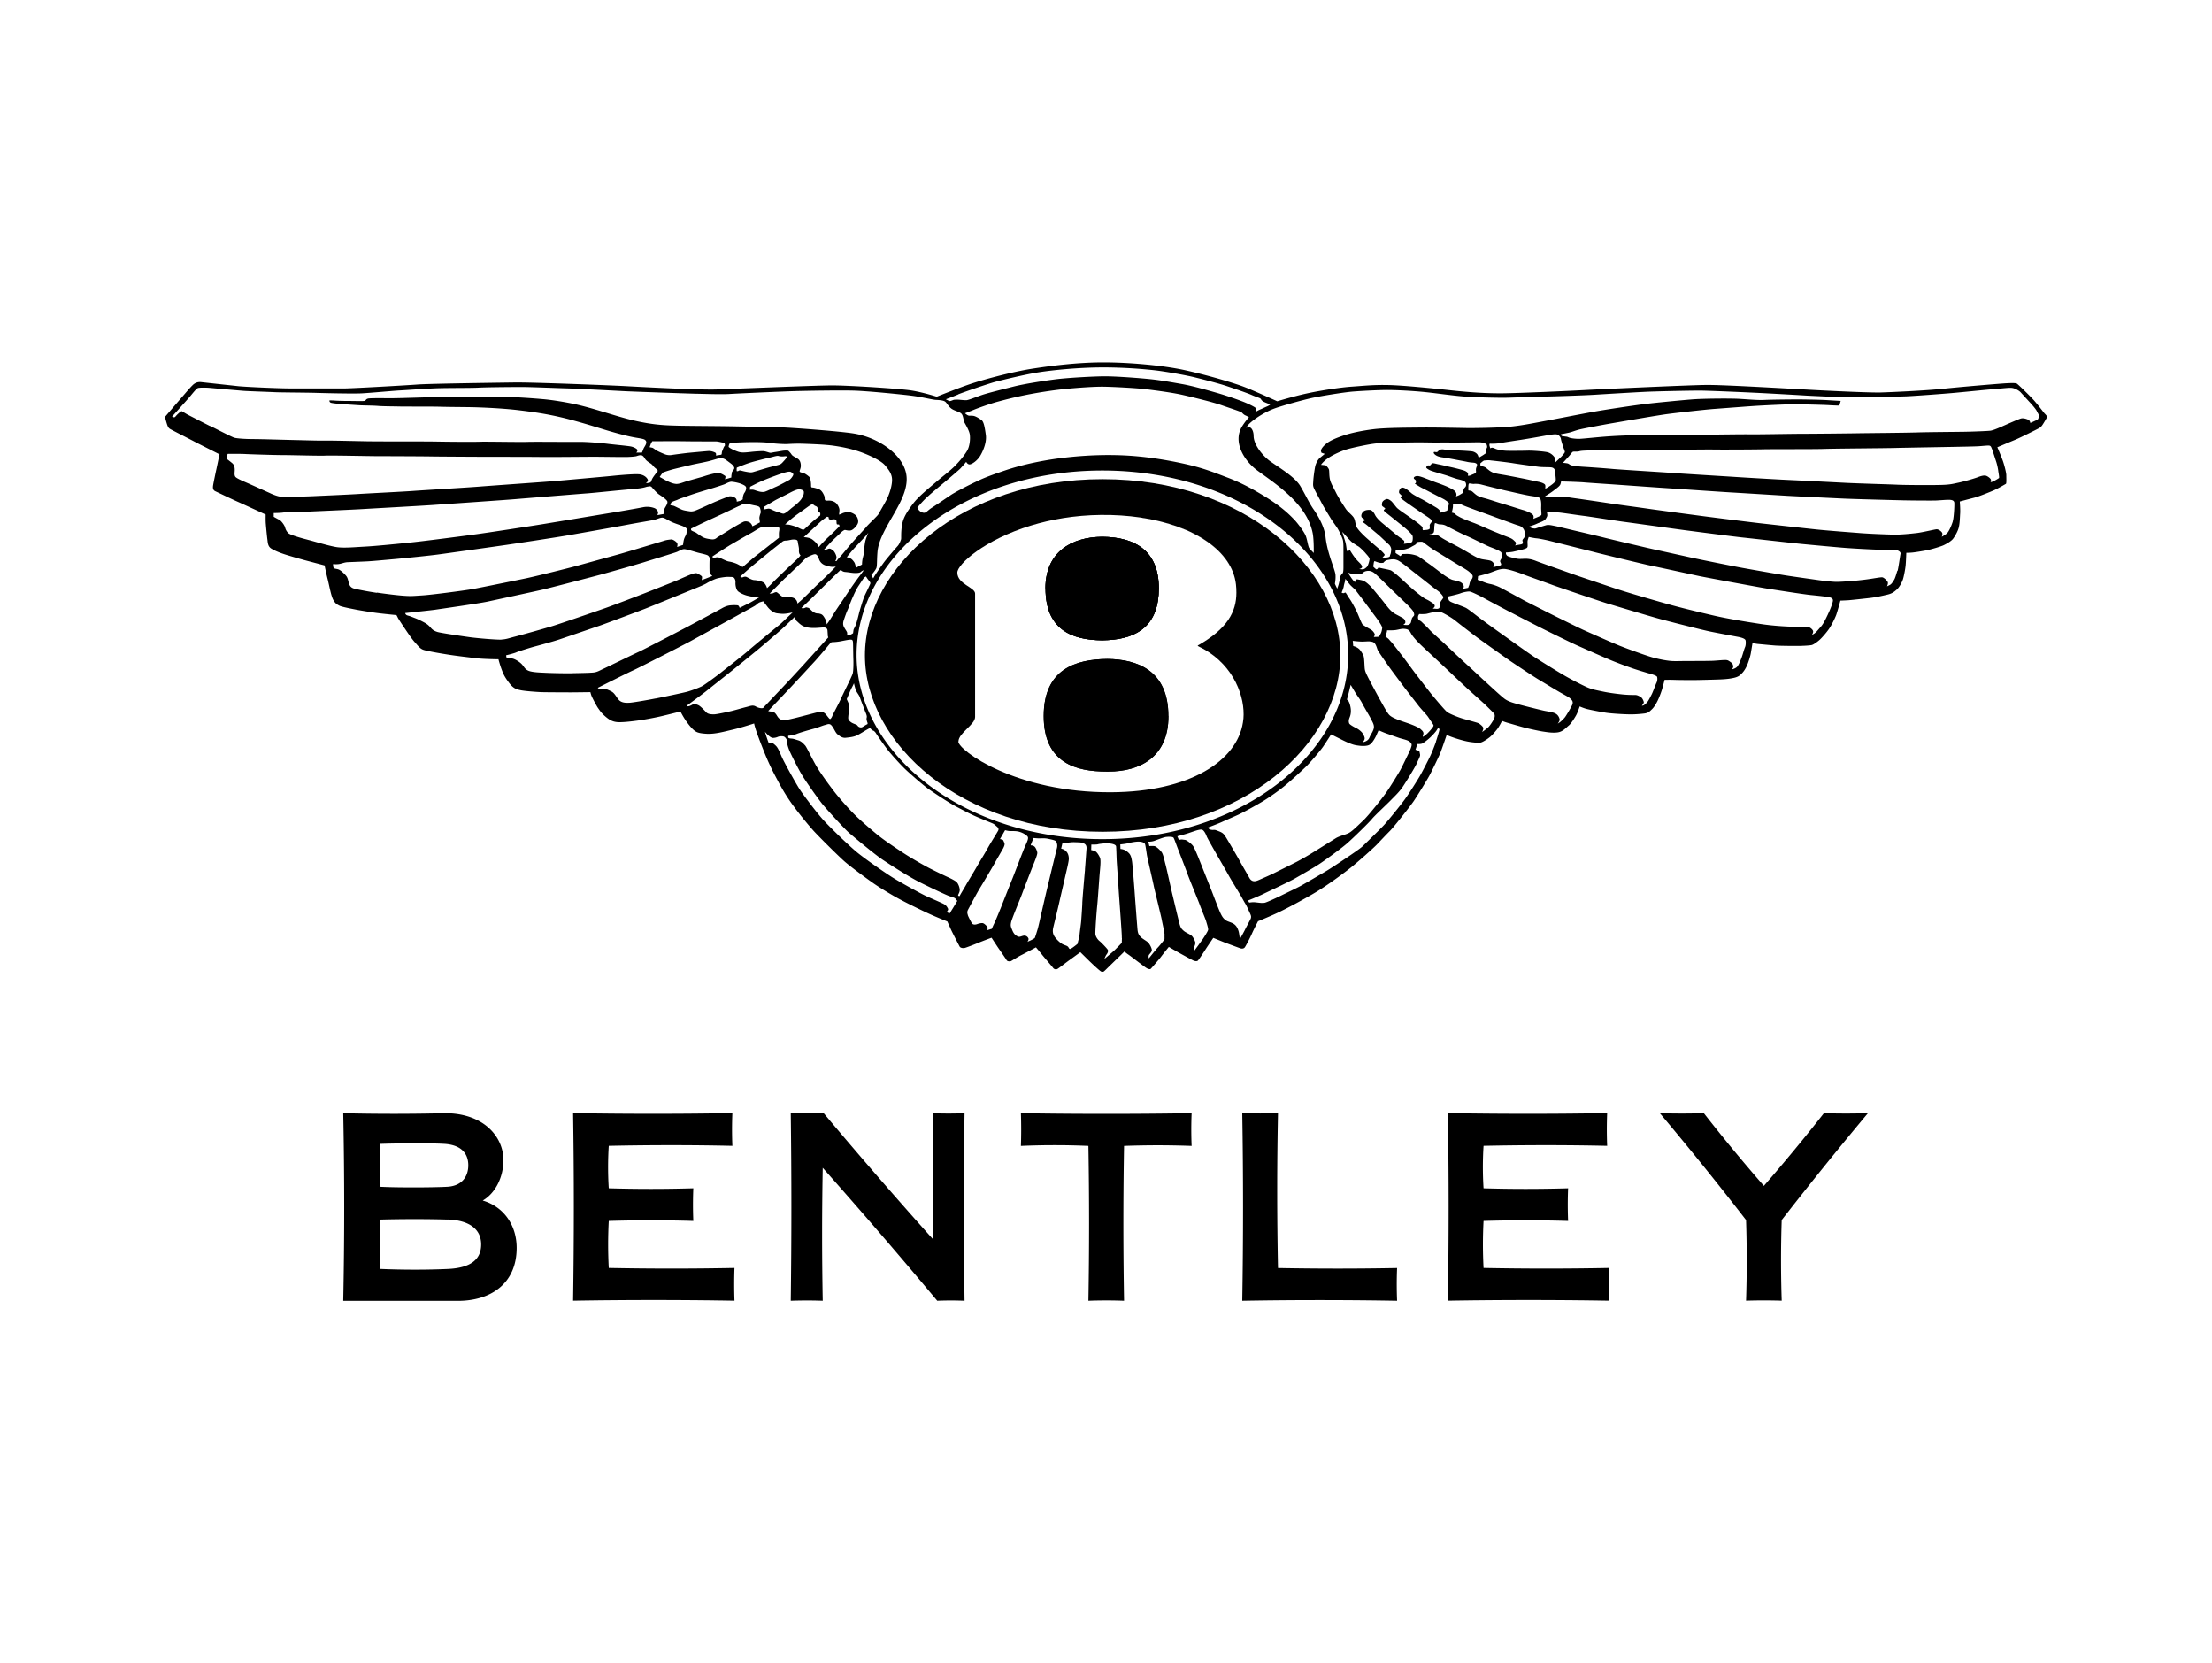 <?xml version="1.0" encoding="UTF-8"?> <svg xmlns="http://www.w3.org/2000/svg" id="a" viewBox="0 0 294 221"><defs><style>.b{fill-rule:evenodd}</style></defs><path class="b" d="M59.09 151.99c2.16.14 3.15 1.23 3.15 2.85 0 1.42-.78 2.74-2.8 2.85-2.04.11-6.78.12-8.9 0-.08-1.88-.08-3.78 0-5.7 2.39-.08 6.54-.12 8.55 0m.38 10.05c2.99.09 4.48 1.35 4.48 3.31s-1.33 3.11-4.37 3.26c-2.8.13-5.99.13-9.02 0-.11-2.23-.11-4.28 0-6.56 2.91-.08 6.27-.08 8.9 0m-13.84 10.8c.17-8.22.17-16.53 0-24.94 4.23.11 9.08.11 13.53 0 5.11 0 7.76 3.11 7.76 6.23 0 2.31-1.09 4.42-2.75 5.38 2.86.85 4.51 3.34 4.51 6.29 0 4.76-3.47 7.04-7.79 7.04H45.62zM185.69 168.49c-.06 1.43-.06 2.88 0 4.35-6.86-.12-13.72-.12-20.58 0 .14-8.31.14-16.62 0-24.94 1.59.06 3.17.06 4.75 0-.14 6.86-.14 13.72 0 20.59 5.28.1 10.56.1 15.84 0M109.46 147.89c4.67 5.57 9.5 11.14 14.49 16.71.12-5.57.12-11.13 0-16.69 1.4.06 2.82.06 4.25 0-.12 8.21-.12 16.52 0 24.93-1.21-.05-2.42-.05-3.63 0a776.73 776.73 0 0 0-15.22-17.67c-.11 5.89-.11 11.78 0 17.67-1.37-.05-2.78-.05-4.25 0 .11-8.31.11-16.62 0-24.93 1.45.05 2.91.05 4.36-.02M97.33 152.25c-5.41-.12-10.88-.12-16.42 0-.12 1.88-.12 3.76 0 5.64 3.7.11 7.45.11 11.24 0-.06 1.44-.06 2.9 0 4.34-3.7-.11-7.45-.11-11.24 0-.11 2.08-.11 4.16 0 6.25 5.57.11 11.14.11 16.71 0-.05 1.45-.05 2.9 0 4.35-7.15-.12-14.3-.12-21.45 0 .13-8.31.13-16.62 0-24.93 7.14.12 14.19.12 21.17 0-.06 1.45-.06 2.9 0 4.35M232.07 172.83c.12-3.53.12-7.1 0-10.72-3.66-4.73-7.48-9.47-11.46-14.2 1.95.06 3.9.06 5.85 0 2.51 3.22 5.17 6.44 7.98 9.66 2.8-3.22 5.46-6.44 7.98-9.66 1.95.06 3.9.06 5.85 0-3.96 4.73-7.78 9.47-11.46 14.2-.12 3.57-.12 7.15 0 10.72a74.91 74.91 0 0 0-4.74 0M213.6 152.25c-5.41-.12-10.89-.12-16.42 0-.12 1.88-.12 3.76 0 5.64 3.7.11 7.45.11 11.24 0-.06 1.44-.06 2.9 0 4.34-3.7-.11-7.45-.11-11.24 0-.11 2.08-.11 4.16 0 6.25 5.57.11 11.14.11 16.71 0-.06 1.45-.06 2.9 0 4.35-7.15-.12-14.3-.12-21.45 0 .13-8.31.13-16.62 0-24.93 7.14.12 14.2.12 21.17 0-.06 1.45-.06 2.9 0 4.35M144.66 172.84c.12-6.78.12-13.64 0-20.58-2.96-.13-5.95-.13-8.97 0 .05-1.44.05-2.89 0-4.35 7.56.12 15.13.12 22.69 0-.06 1.43-.06 2.88 0 4.35-2.99-.11-5.98-.11-8.98 0-.12 6.86-.12 13.72 0 20.58-1.56-.06-3.15-.06-4.74 0"></path><path d="M271.78 54.98c-.23-.27-.84-1.1-1.44-1.78-.61-.68-2.09-2.1-2.25-2.21-.16-.11-.57-.11-1.51-.06-.85.05-5.9.47-8.25.72-2.35.25-7.02.46-8.41.5-1.39.03-5.88-.18-8.02-.29-2.14-.1-12.76-.75-15.19-.71-2.42.03-14.18.57-16.14.68-1.96.11-8.73.41-10.84.43-3.13.03-6.16-.32-7.45-.46-1.28-.14-5.88-.61-7.81-.64-1.92-.04-3.17.1-4.74.21-1.57.1-4.31.53-6.09.92-1.78.39-3.88 1.03-3.88 1.03s-2.89-1.32-4.24-1.85c-1.36-.54-4.92-1.6-8.02-2.28-3.1-.68-7.63-1.04-10.8-1.04s-6.38.36-9.37.82c-2.99.46-6.92 1.56-8.41 2.07-1.5.5-4.42 1.67-4.42 1.67s-1.78-.57-3.32-.82c-1.53-.25-8.37-.68-10.55-.68s-13.11.46-15.43.54c-2.32.07-9.27-.29-11.8-.43-2.53-.14-12.76-.53-14.97-.5-2.21.03-11.34.15-12.94.27-1.59.12-8.74.52-9.69.52h-7.16c-1.71 0-6-.2-6.99-.3-.98-.11-4.61-.5-4.95-.54-.34-.03-.75.05-1.1.41-.36.35-.75.82-1.28 1.43s-2.39 2.78-2.39 2.78.05.25.18.69c.13.44.23.77.5.92.27.16 2.28 1.18 2.99 1.55.71.38 3.58 1.82 3.58 1.82s-.02.12-.05.25c-.04.13-.23 1.09-.36 1.68-.13.59-.38 1.8-.43 2.1-.05.3-.11.69.27.87.38.18 2.19 1.05 2.96 1.39.77.34 3.74 1.71 3.74 1.71s-.02.85.02 1.25c.03.39.16 1.75.21 2.07.05.32.03.89.5 1.19.46.3 1.25.61 2.06.86.82.25 1.16.35 2.35.68 1.2.32 2.69.71 2.69.71s.16.82.41 1.83c.24.97.43 2.1.71 2.68.29.57.56.69.87.85.32.16 1.76.43 2.32.54.55.1 1.74.3 2.57.41.82.11 2.67.29 2.67.29s.11.18.18.34c.07.16.8 1.25 1.16 1.78.36.53.75 1.1 1.14 1.53.39.43.64.8 1.09.96.45.16 2.1.45 3.19.62 1.09.18 3.08.41 4.04.52.96.1 2.76.12 2.76.12s.18.7.41 1.32c.23.62.39 1 .98 1.78.59.79.98.89 1.6 1.02.62.12 2.16.23 2.73.25.57.02 3.39.03 3.92.03s2.58-.03 2.58-.03.07.32.18.57c.11.25.63 1.26.84 1.55.27.38.44.66.98 1.12.51.44.91.66 1.48.73.57.07 1.71-.05 2.69-.18.98-.12 2.62-.44 3.32-.61.69-.16 2.48-.61 2.48-.61s.37.73.76 1.28.75.97 1.03 1.2c.29.23.5.41 1.66.48s2.44-.31 3.58-.57c1.14-.27 2.76-.8 2.76-.8s.03.2.18.68c.14.48.62 1.78 1.19 3.19s1.05 2.39 1.68 3.56c.62 1.18 1.27 2.3 2.16 3.51.89 1.21 1.94 2.48 2.6 3.22.66.75 3.44 3.51 4.26 4.22.82.71 2.91 2.24 3.81 2.87.91.63 2.42 1.54 3.33 2.03.91.5 3.08 1.57 4.1 2.03.93.43 2.37 1 2.37 1s.28.61.46 1.02c.18.41 1.05 2.08 1.18 2.32.09.17.43.23.66.18.23-.05 1.51-.55 1.94-.73.43-.18 1.64-.63 1.64-.63s.62.96.93 1.41c.27.39.97 1.39 1.07 1.57.11.18.43.18.57.13.14-.06.94-.59 1.48-.85.53-.27 1.85-.98 1.85-.98s.68.8.87 1.05c.2.25 1.27 1.48 1.41 1.68.14.19.39.23.57.14.18-.09 1.17-.87 1.55-1.14.38-.27 1.5-1.09 1.5-1.09s.93.92 1.25 1.23c.39.38 1.3 1.23 1.51 1.34.21.1.38-.02.38-.02s.2-.18.3-.28c.11-.11.89-.87 1.21-1.18.32-.3 1.21-1.18 1.21-1.18s.23.21.48.38c.25.16 1.04.78 1.5 1.12s.87.68 1.09.77c.21.09.35.1.44.02.09-.09 1.07-1.21 1.36-1.6.36-.48 1.03-1.3 1.03-1.3s1.2.7 1.48.85c.29.16 1.68.93 1.84.98.16.06.43.11.55-.02.12-.12.82-1.17 1.07-1.57.25-.39.97-1.44.97-1.44s1.07.44 1.55.63c.48.18 1.76.66 2.03.75.26.09.5.04.62-.14.13-.18.65-1.16.93-1.79.28-.64.82-1.66.82-1.66s1.36-.55 2.53-1.09c1.18-.54 3.86-1.98 5.35-2.89 1.48-.91 3.38-2.3 4.44-3.14 1.05-.84 3.01-2.59 3.47-3.07.46-.48 1.2-1.27 1.71-1.78.52-.51 2.65-3.21 3.19-3.99.44-.64 1.89-2.99 2.15-3.51.32-.61 1.2-2.43 1.38-2.87.18-.44.85-2.41.85-2.41s.52.23 1.14.43c.62.2 1.35.41 1.96.5.61.09 1.07.12 1.36.09.28-.03.89-.43 1.23-.7.34-.26.78-.78 1.03-1.1.26-.33.64-1.09.64-1.09s.39.16.72.25c.32.09 1.71.5 2.26.64.55.14 1.83.43 2.42.52.59.09 1.28.21 1.98.12s1.11-.61 1.48-.91c.31-.24.77-.98.98-1.35.21-.37.48-1.19.48-1.19s.44.2.87.32 1.92.41 2.66.52c.73.11 2.3.2 3.01.21.71.02 1.44-.04 2.03-.11.59-.07.71-.27 1.04-.57.29-.28.54-.71.71-1.05.18-.34.48-1.1.62-1.57.14-.46.34-1.28.34-1.28s.75-.02 1.23 0 1.82.03 2.51.03 3.3-.07 3.71-.09c.41-.02 1.05-.05 1.73-.2.67-.14.89-.39 1.1-.61.23-.23.5-.62.72-1.14.21-.52.41-1.21.46-1.5.05-.29.23-1.39.23-1.39s.37.1.84.14c.55.05 1.42.14 2.22.2.8.05 2.42.05 2.96.05s1.66-.05 1.89-.13c.23-.07.71-.41 1.01-.68.3-.27.89-.94 1.23-1.43.34-.48.82-1.45.98-1.89.16-.45.55-1.89.55-1.89s.54-.02 1.05-.05c.52-.04 2.05-.21 2.85-.3.8-.09 1.64-.28 2.28-.43.64-.14.91-.34 1.28-.66.38-.32.73-1.01.86-1.41.12-.39.3-1.3.35-1.82.05-.51.09-1.68.09-1.68s.32 0 .72-.03c.39-.03 1.3-.18 1.96-.3.66-.13 1.99-.53 2.32-.7.39-.19.94-.5 1.2-.82.25-.32.66-1.02.78-1.55.14-.61.14-1.29.18-1.87.03-.59-.05-1.55-.05-1.55s1.27-.34 1.94-.51c.68-.18 2.23-.82 2.64-1 .41-.18 1.46-.78 1.55-.84.09-.05.05-.82.05-1.15s-.28-1.43-.48-1.96c-.19-.54-.71-1.75-.71-1.75s1.78-.75 2.46-1.03c.68-.29 2.76-1.33 2.96-1.44.2-.1.34-.19.5-.39.16-.2.59-.94.66-1.09.07-.14-.03-.25-.27-.51zM127.35 52.4c.65-.27 3.92-1.39 4.92-1.66 1.23-.32 4.1-1.01 5.83-1.28 1.73-.27 5.2-.64 8.55-.64 2.87 0 5.51.23 6.9.39 1.39.16 4.19.66 5.33.95 1.14.28 3.04.77 4.11 1.12 1.07.36 2.74.92 3.39 1.21.64.28 1.05.37 1.16.48.1.1.12.27.46.43.34.16.84.34.84.34s-.18.16-.45.27c-.27.11-.61.28-.87.39-.26.1-.53.27-.53.27s0-.38-.14-.5c-.15-.13-.96-.55-1.82-.87-.79-.3-2.02-.73-3.19-1.07-1.18-.34-3.28-.94-4.68-1.19-1.41-.25-2.92-.52-4.29-.66s-4.52-.39-6.16-.38c-1.64.02-4.76.2-6.33.39-1.55.2-4.12.59-5.61.96-1.5.38-3.5.87-4.28 1.14-.79.27-1.73.66-2.03.68-.3.02-.94-.07-1.16-.07s-.43 0-.55.03c-.12.03-.46.21-.61.15-.14-.08-.43-.23-.43-.23s1.01-.37 1.65-.64zm39.74 10.1c2.35 1.74 6.64 4.41 7.39 8.39.17.93.13 2.59.13 2.59s-.37-.39-.57-.61c-.19-.21-.28-1.19-.52-1.73-.23-.54-1.07-1.66-1.57-2.17s-1.41-1.45-3.31-2.67c-1.75-1.12-3.57-2.12-5.51-2.85-1.94-.74-3.3-1.28-5.63-1.8s-5.36-1.05-8.66-1.16c-3.3-.11-6.14.16-8.07.41-1.91.25-4.63.75-7.13 1.59-2.49.84-3.12 1.14-3.9 1.51-.79.37-2.68 1.32-3.37 1.78-.69.46-1.8 1.23-2.48 1.66-.68.43-.8.78-1.21.68-.59-.14-.75-.68-.75-.68s.5-.61.98-1.09c.48-.48 1.62-1.44 2.33-2.03.72-.59 2.1-1.78 2.33-1.99.23-.22.85-.96.85-.96s.2.43.56.32c.36-.1.92-.53 1.27-1.07.34-.54.92-1.78.78-2.82-.14-1.03-.28-1.78-.57-1.98-.29-.2-.77-.53-1.12-.57-.36-.04-.48.02-.66-.05-.18-.07-.43-.29-.43-.29s.86-.32 1.23-.48c.38-.16 2.05-.77 3.17-1.07 1.12-.3 2.32-.61 3.74-.89 1.43-.29 3.53-.62 5.2-.79 1.68-.16 3.85-.32 5.13-.3 1.28.02 4.26.18 5.47.32 1.21.15 3.57.45 4.98.77 1.4.32 4.04.96 5.2 1.37 1.16.41 2.55.84 2.69.98.14.15.3.31.51.39.21.09.43.23.43.23s-.57.63-.96 1.3c-1.14 1.95.22 4.4 2.04 5.75zM27.93 56.62c-.82-.41-2.37-1.21-2.8-1.43-.43-.21-.84-.5-.96-.55-.12-.05-.69.5-.85.71-.16.21-.45 0-.45 0s1.96-2.17 2.35-2.63c.39-.46.87-1.09 1.09-1.16.21-.07 1.07-.07 1.59-.02s3.81.34 4.45.39c.64.05 3.44.14 4.19.18.75.04 4.29.05 5.47.09s4.87.12 5.97.07c1.1-.05 4.17-.34 5.11-.39.95-.05 3.92-.27 5.31-.3 1.39-.04 4.24-.02 5.15-.07.91-.06 4.51-.09 5.76-.09s4.76.15 5.95.18c1.2.03 6.31.3 7.64.37s7.97.3 9.43.34c1.46.03 3.63.11 4.79.03 1.16-.07 6.72-.32 8.41-.37 1.69-.05 6.13-.12 7.93-.07 1.8.05 6.13.48 7.59.66 1.46.18 2.9.55 3.31.57.41.02 1.07.05 1.3.27.23.21.45.69.89.96s1.07.37 1.28.66c.21.28.23.87.36 1.12.13.25.64 1.07.71 1.62.07.55 0 1.51-.35 2.12-.36.61-.95 1.34-1.61 2.01-.66.68-1.66 1.41-2.53 2.16-.87.75-2.35 1.91-3.12 2.96s-1.25 1.77-1.41 2.81c-.16 1.05-.07 1.68-.12 1.85-.06.18-.21.62-.46.89s-1.33 1.53-1.73 2.05c-.39.52-1.05 1.48-1.21 1.73-.16.25-.3.51-.3.51l-.25-.43s.55-.66.6-.82c.21-.24.11-1 .22-2.28.29-3.29 4.42-6.97 3.82-10.32-.47-2.65-3.75-4.9-7.04-5.41-1.89-.3-8.11-.76-9.47-.8-1.67-.05-6.18-.14-7.59-.16-1.41-.02-5.13-.04-6.23-.07-1.11-.03-2.48-.05-4.24-.36-1.79-.31-3.05-.68-4.81-1.21-1.76-.53-3.17-.96-4.56-1.27-1.39-.3-3.15-.59-4.37-.69-1.21-.11-3.6-.28-5.4-.32-1.8-.03-6.24 0-7.67.02-1.42.02-5.84.18-7 .18s-2.41-.02-2.96.02c-.55.03-.43.3-.68.34-.25.04-1.6 0-2.37 0s-1.34-.03-1.61-.05c-.27-.02-.66-.02-.66-.02s-.05.25.22.32.94.13 1.17.15c.23.02 2.05.14 2.69.18.65.03 1.75.03 2.45.09.69.05 1.94.05 2.76.07.82.02 4.13 0 5.34.03 1.21.04 3.5.04 4.62.07 1.12.03 3.78.14 5.87.39 2.09.25 3.78.5 5.88 1 2.01.48 4.39 1.23 5.54 1.58 1.16.36 2.76.79 3.6.96.84.18 1.59.23 1.8.41.21.17.21.37.09.64-.13.27-.23.36-.32.61s-.18.44-.18.44h-.75s.14-.14.16-.3c.02-.16-.43-.43-.89-.52-.46-.09-2.58-.28-3.13-.36-.56-.07-2.66-.27-3.8-.25-1.14.02-5.59-.03-6.74 0-1.14.04-5.31-.05-6.36-.02-1.05.04-4.72 0-5.72-.02s-3.32-.02-4.24-.02-4.06 0-5.17-.02c-1.1-.02-4.88-.11-5.61-.09-.73.02-2.8-.05-3.83-.07-1.03-.02-4.58-.13-5.54-.13s-2.17-.07-2.55-.18c-.37-.11-2.4-1.16-3.22-1.57zm87.3 39.23c.07.18.14.34.02.39-.18.07-.55.34-.68.39-.13.05-.43.04-.61-.23-.11-.16-.56-.2-.91-.48-.36-.29-.32-.46-.3-.75.02-.28.18-1.35.09-1.58-.09-.23-.3-.69-.3-.69s.53-1.27.66-1.5c.13-.23.3-.61.3-.61s.15.66.27.96c.13.3.44.63.54.98.08.26.61 1.62.69 1.84.09.21.25.55.2.75-.05.2-.03.36.04.53zm-5.62-13.72c-.28-.5-.44-.52-.69-.59-.25-.07-.34.04-.71-.16-.38-.2-.57-.57-.8-.62-.23-.05-.22-.09-.41 0-.3.14-.48.02-.48.02s1.16-1.09 1.73-1.66c.57-.57 1.67-1.64 2.15-2.12.48-.48 1.35-1.3 1.35-1.3s.18.27.59.3c.41.03.8.11 1.11.13.3.02.82.02.98-.15.16-.16.38-.21.38-.21s-.25.36-.55.75c-.31.39-1.16 1.59-1.64 2.32-.48.73-1.57 2.31-1.75 2.62-.18.3-.59.95-.71 1.12-.12.18-.29.39-.29.39s.04-.34-.25-.83zM95.09 60.16c-.16-.1-.57-.25-.91-.23-.34.02-2.03.18-2.57.23-.54.05-2.05.25-2.35.3-.3.05-.64 0-.87-.09-.23-.09-1.05-.43-1.28-.61-.23-.18-.34-.25-.43-.27l-.34-.07.16-.43c.05-.14.2-.36.2-.36s3.33-.02 4.31 0c.98.02 3.81.02 4.12.02s.69.12.85.14l.3.04s.14.32.03.43c-.11.1-.23.46-.32.68-.09.21-.02.45-.15.48-.12.03-.69.11-.69.11s.09-.27-.07-.38zM88.1 62.8c.11-.07.91-.32 1.23-.41.32-.09 1.84-.45 2.51-.61.68-.16 1.98-.39 2.58-.56.61-.16 1.18-.36 1.36-.36s.48.09.68.23c.2.14.59.43.79.59.2.16.39.43.34.57-.05.15-.14.25-.25.39-.1.14-.07.21-.1.38-.04.16-.04.43-.04.43s-.53.16-.62.18l-.23.05s.14-.38.03-.44c-.11-.07-.5-.36-.89-.39-.39-.03-1.51.3-1.89.43-.37.12-1.78.5-2.31.66-.54.16-1.02.39-1.45.36-.43-.04-.8-.21-1.18-.39-.37-.18-.46-.25-.59-.32-.12-.07-.39-.21-.39-.21s.32-.5.43-.57zm1.21 3.92c.16-.13.59-.23.8-.34.21-.11.87-.32 1.57-.57.7-.25 2-.64 2.55-.8.56-.16 1.75-.54 2.05-.66.3-.13.68-.36.98-.34.3.02.87.14 1.19.26.32.13.66.27.71.48.05.21-.07.54-.2.71-.13.18-.16.34-.2.48-.04.14-.04.41-.04.41s-.2.16-.43.22l-.37.09s.03-.25-.12-.43c-.16-.18-.61-.35-.91-.27-.3.09-1.46.56-1.91.75-.45.2-1.71.78-2.14.96-.43.18-.73.34-1.18.27-.44-.07-.82-.11-1.15-.27-.34-.16-.79-.39-.94-.45-.16-.05-.47-.09-.47-.09s.03-.3.2-.43zM109 68.5s-.89.69-1.21 1c-.32.3-.84.8-.96.87-.12.08-.59-.19-.87-.32-.28-.12-.94-.32-1.19-.34-.25-.02-.43-.02-.43-.02s.64-.59 1.09-.94c.44-.36 1.26-.91 1.65-1.2.39-.28.69-.5.82-.52.13-.02.25.03.34.13.09.09.34.09.41.3.08.21 0 .39.08.51.07.13.25.09.28.2.04.1 0 .32 0 .32zm.03.85c.29-.27.89-.69.89-.69s.27.02.23.18c-.04.16.16.2.28.2s.43-.07.52-.03c.09.03.23.09.23.28s.02.37.09.39c.07.02.25-.02.27.06.02.07.04.19.04.19s-1 1-1.43 1.39c-.43.39-1.09 1.09-1.18 1.2-.09.1-.14.18-.14.18s-.15-.39-.5-.71c-.35-.32-.5-.43-.84-.52-.34-.09-.66-.09-.66-.09s.76-.71 1.14-1.05c.37-.34.76-.7 1.05-.97zm-2.33-3.37c-.13.23-.21.42-.61.8-.44.42-.77.62-1.03.86-.27.23-.68.57-.89.61-.21.03-.55-.16-.73-.2-.18-.03-.71-.25-.84-.32s-.34-.16-.5-.14c-.16.02-.62.12-.62.12l.02-.34s1.07-.62 1.43-.84c.35-.21 1.51-.76 2.01-1.03.5-.27 1.03-.5 1.32-.48.28.02.53.15.57.28.03.15 0 .45-.13.68zm-1.27-2.87c-.05.16-.32.55-.52.66-.2.1-1.33.73-1.77.91-.43.18-1.37.68-1.65.69-.29.02-.59-.05-.87-.14-.29-.09-.39-.14-.54-.16-.14-.02-.44 0-.44 0s.04-.09.04-.18.02-.21.02-.21.96-.52 1.76-.85c.8-.34 2.43-.93 2.76-1.02.34-.09.71-.2.91-.09.19.11.36.23.3.39zm-.87-2.28c-.09.05-.1.12-.3.34-.2.21-.36.44-.59.54-.23.09-.77.21-1.38.37-.61.16-1.57.46-1.91.56-.34.09-.43.18-.96.09-.54-.09-.7-.14-.93-.2-.23-.05-.25 0-.38.06-.13.05-.2 0-.2 0v-.25c0-.09.02-.2.02-.2s1-.42 1.69-.64c.73-.23 2.03-.55 2.62-.68.59-.13 1.02-.3 1.25-.23.23.07.52.07.68.05l.32-.03s.14.17.05.23zm-12.67 9.39 1.51-.73c.52-.25 2.48-1.14 3.08-1.43.61-.28 1.59-.77 1.8-.85.21-.09.44-.25.69-.27.25-.02.82.11 1.14.18.32.07.77.12.87.32.11.2.16.61.11.73-.05.13-.18.53-.16.69l.07.55-.46.25c-.23.13-.54.27-.54.27s-.07-.27-.27-.44c-.2-.18-.57-.27-.85-.18-.19.06-1.35.73-1.78 1-.43.27-1.51.95-1.69 1.05-.18.11-.34.37-.87.3-.54-.07-.79-.13-1.05-.25-.27-.12-.82-.52-.96-.62-.14-.1-.68-.25-.68-.39s.03-.18.03-.18zm4.99 2.3c.66-.39 2.26-1.32 2.89-1.66.62-.34 1.23-.79 1.55-.84.32-.05 1.12-.03 1.53-.03s.69 0 .73.21c.03.21-.04.39-.05.57-.02.18 0 .68 0 .68l-3.08 2.42c-.5.39-1.68 1.44-1.74 1.46-.07.02-.46-.3-.95-.48-.48-.18-.74-.21-.94-.25-.2-.04-.5-.18-.8-.32-.3-.14-.39-.2-.61-.23-.21-.03-.66.13-.66.13l-.05-.25s1.53-1.01 2.19-1.41zm2.83 2.92c.53-.46 2.17-1.78 2.6-2.14.43-.35 1.51-1.19 1.67-1.32.16-.13.34-.15.54-.15s.68-.14.89-.14.59-.02.62.27c.03.29.18.84.16 1.05-.02.21 0 .46.07.59.07.13.14.2.14.2s-.18.23-.48.52c-.3.28-1.23 1.15-1.64 1.55-.41.39-1.25 1.2-1.55 1.51-.3.32-.78.77-.78.77s-.13-.46-.39-.69c-.27-.23-.93-.36-1.32-.38-.39-.02-.89-.39-1.09-.44-.19-.05-.43.07-.43.07s-.25.07-.32-.11c0 0 .77-.69 1.3-1.16zm4.69 1.34c.41-.41 1.78-1.69 2.1-2.02.32-.32.59-.64.94-.8.36-.16.79-.38.98-.3.2.07.34.34.43.62.09.29.35.68.85.84.5.16.8.21 1.03.2.23-.02.36-.04.36-.04s-.5.52-.77.79-1.05 1.03-1.52 1.46c-.46.43-1.65 1.62-1.99 1.94-.34.32-.82.73-.82.73s0-.33-.25-.57c-.34-.32-.76-.27-1.15-.25-.39.02-.64-.09-.87-.29-.23-.2-.41-.39-.54-.41-.13-.02-.41.13-.48.16s-.41.03-.41.03l2.1-2.1zm8.15-2.73.14-.2s.59-.73 1.11-1.28l1.25-1.34c.21-.23.36-.44.36-.44s-.34.8-.41 1.16c-.07.35-.16 1.03-.16 1.33s-.12.64-.2 1.01c-.07.38-.07.72-.07.72s-.25.14-.43.23-.39.23-.39.23-.03-.53-.25-.82c-.21-.28-.3-.36-.48-.46-.18-.11-.46-.14-.46-.14zm-1.96 11.28c.11 0 .71-.03 1.19-.13.48-.09 1.21-.25 1.39-.2.18.05.18.2.2.34.02.14.03 1.69.05 2.19.02.5.02 1.59-.09 1.98-.11.39-1.28 2.69-1.55 3.31-.27.62-1.04 2.01-1.14 2.28-.11.27-.18.34-.27.43-.09.09-.29-.23-.57-.57-.39-.48-.8-.41-1.21-.3-.41.1-2.71.71-3.12.8-.41.09-1.12.29-1.5.21-.37-.07-.55-.32-.73-.62-.18-.3-.4-.5-.66-.5-.28 0-.48-.07-.48-.07s2.14-2.26 2.62-2.76 3.07-3.3 3.62-3.9c.55-.61 1.5-1.73 1.73-2.02.23-.28.41-.48.52-.48zm3.15-2.28c-.14.34-.28.52-.3.66l-.06.43s-.27.18-.39.21l-.39.1v-.34c0-.15-.21-.41-.35-.66-.15-.25-.27-.53-.11-1.02.16-.48.36-1.05.54-1.44.18-.39.3-.82.59-1.48s.52-1.18.85-1.68c.34-.5.5-.77.64-.96.14-.2.34-.27.34-.27s.14.23.28.41c.14.18.34.38.3.52-.03.14-.68 1.43-.82 1.76-.14.34-.61 1.85-.71 2.3-.11.44-.27 1.1-.41 1.44zm1.41-13.03c-.43.48-1.82 1.98-2.37 2.64-.55.66-.98 1.19-1.16 1.37-.25.25-.43.52-.43.52h-.18s.22-.28.16-.59c-.06-.3-.3-.77-.56-.91-.25-.15-.32-.18-.5-.13-.18.06-.32.13-.44.16-.13.03-.23.05-.23.05s.62-.69.91-1c.28-.31 1.07-1.02 1.33-1.28.27-.27.52-.43.62-.43s.57.16.87.03c.3-.12.86-.69.89-1.09.03-.39-.16-.79-.43-.98-.27-.2-.66-.36-.91-.34-.25.02-.59.07-.84.21-.17.09-.36.13-.36.13l.05-.5c.03-.3-.12-.61-.29-.85-.16-.25-.48-.44-.87-.5-.39-.05-.57.05-.71-.05-.15-.11-.03-.34-.16-.63-.12-.28-.32-.69-.69-.84-.38-.14-.69-.23-.87-.23s-.18-.11-.18-.34c0-.3-.07-.93-.25-1.09-.18-.16-.59-.47-.84-.52-.25-.05-.43-.09-.43-.21s.16-.43.16-.71-.05-.71-.39-.94c-.34-.23-.71-.36-.85-.59-.15-.23-.39-.48-.46-.5-.08-.02-.38-.02-.59 0-.21.02-.73.13-1.1.18-.38.05-.57.14-.77.09-.19-.05-.61-.21-.89-.21s-.98.04-1.44.09c-.46.05-.94.11-1.32.09-.38-.02-.64-.14-.95-.26-.3-.13-.39-.18-.57-.28-.18-.11-.27-.2-.27-.2s.02-.16.05-.27c.04-.11.13-.27.13-.27s1.39-.07 2.4-.09c1.02-.02 2.3 0 2.98.11.68.1 1.8.16 2.23.14.43-.02 1.07-.07 2.1-.04 1.03.04 2.89.09 4.12.27 1.23.18 2.35.43 3.35.77s2.83 1.12 3.42 1.82c.59.69 1.01 1.27.94 2.16-.07.89-.43 1.83-.71 2.39-.28.55-.98 1.74-1.1 1.96-.12.22-1.2 1.21-1.62 1.69zm-79.21-4.47c-.32-.14-2.33-1.05-2.9-1.3-.57-.25-1.57-.66-1.75-.89-.18-.23-.09-.61-.09-.89s-.02-.66-.34-.93-.73-.57-.73-.57l.12-.66s1.82-.02 2.37.02c.55.03 3.87.14 5.03.14s4.76.11 5.63.07c.87-.04 5.74.07 6.79.07s6.15.02 7.2.04c1.05.02 6.88.05 7.79.05s5.7 0 6.83.02c1.12.02 5.93-.03 7.02-.03s3.87.05 4.47.03c.61-.02 1.09-.07 1.21-.11.12-.03.51-.2.75-.09.23.11.34.38.44.51.11.15.32.31.44.39.12.09.38.21.54.43q.16.21.41.41c.25.2.3.29.21.39-.09.11-.47.59-.62.84-.16.25-.21.52-.3.59-.09.08-.62.13-.62.13s.32-.23.27-.44c-.06-.21-.43-.69-1.19-.75-.77-.05-2.68.12-3.53.21-.85.09-6.52.59-7.52.68-1 .09-8.85.64-10.19.75-1.34.11-7.55.48-8.75.57-1.19.09-5.85.32-7.29.41-1.45.09-4.78.23-6.04.29-1.26.06-3.78.11-4.24.07-.46-.03-1.09-.3-1.41-.44zm4.93 6.16c-.92-.23-2.32-.64-2.55-.87a1.58 1.58 0 0 1-.43-.76c-.07-.29-.52-.89-.75-1-.23-.11-.76-.41-.76-.41v-.5s.84 0 1.28-.07c.45-.07 2.21-.07 3.39-.12 1.18-.06 5.77-.25 7.22-.34 1.48-.09 8.04-.45 9.27-.54 1.23-.09 9.89-.68 11.1-.79 1.21-.1 8.36-.68 9.48-.76 1.12-.09 4.86-.48 6.2-.59 1.34-.11 1.53-.28 1.75-.3.21-.02.37-.14.59.11.21.25.66.75.93.93.27.18 1.1.71 1.12.98.02.27-.23.61-.36.86-.12.25-.12.75-.12.75l-.85.16s.07-.19.09-.32c.01-.12-.13-.46-.48-.61a2.77 2.77 0 0 0-1.53-.12c-.59.12-3.26.59-4.35.76-1.09.18-7.39 1.23-8.93 1.48-1.53.25-7.59 1.18-9.04 1.37-1.44.2-7.04.93-8.99 1.12-1.96.2-4.32.43-5.63.5-1.32.07-2.66.2-3.62.09-.96-.11-3.08-.77-4.01-1zm9.21 7.06a46.02 46.02 0 0 1-2.67-.48c-.41-.09-.8-.16-.98-.64-.18-.48-.16-.84-.46-1.18-.3-.34-.68-.68-.93-.79-.25-.11-.64-.1-.7-.23-.09-.21-.07-.5-.07-.5s.36.05.75 0 .73-.23 1.2-.25c.46-.02 1.85-.07 2.62-.11.77-.04 3.01-.25 3.8-.32.78-.07 4.51-.44 5.72-.61 1.21-.16 7.86-1.1 8.96-1.26 1.1-.16 6.66-1 8.18-1.27 1.51-.26 6.59-1.16 7.89-1.41 1.3-.25 2.87-.5 3.46-.62.59-.13.98-.39 1.3-.3.32.09.66.34 1.07.53.41.2 1.03.39 1.37.52.34.13.66.3.69.43.03.13 0 .63-.14.87-.14.25-.23.45-.28.73-.06.29-.07.52-.07.52l-.8.28s.12-.36 0-.54c-.13-.18-.57-.5-.8-.46-.23.03-.59.05-.96.18-.37.12-5.19 1.57-5.95 1.78l-5.74 1.58c-.71.2-5.24 1.33-6.52 1.6-1.28.27-6.02 1.23-7.2 1.45-1.18.21-5.63.79-6.77.85-1.14.07-1.34.11-2.25.05-.91-.05-2.62-.27-3.71-.43zm16.55 6.22c-.64.03-3.14-.18-4.17-.32-1.03-.14-3.94-.57-4.33-.7-.39-.12-.64-.28-.87-.55-.23-.27-.43-.46-.82-.68-.39-.21-.85-.44-1.18-.57-.32-.12-.46-.18-.68-.26-.21-.09-.44-.11-.57-.2-.12-.09-.16-.25-.16-.25s3.24-.34 3.97-.44c.73-.11 5.72-.82 6.92-1.07 1.19-.25 6.34-1.37 7.27-1.58.93-.21 6.56-1.68 7.68-1.98 1.12-.3 4.9-1.37 5.92-1.69 1.02-.32 4.03-1.23 4.37-1.37.34-.14.68-.39 1.02-.36s1.32.34 1.68.44c.36.11 1.28.27 1.45.43.16.16.23.3.19.55-.03.25-.02 1.57 0 1.71.02.15.36.43.36.43l-.85.34c-.18.07-.57.21-.57.21s.09-.38.03-.48c-.05-.1-.54-.39-.68-.43-.16-.04-.3 0-.68.12-.37.13-1.33.56-1.81.77-.48.21-3.33 1.33-4.19 1.67-.86.34-4.31 1.66-5.42 2.05-1.1.39-6.13 2.12-7.05 2.4-.93.29-4.22 1.21-5.01 1.41-.79.2-1.16.36-1.8.39zm9.48 4.47c-1.05.02-3.12-.03-3.76-.07-.64-.03-1.57-.06-2.07-.25-.5-.2-.57-.47-.87-.82-.3-.36-.89-.69-1.16-.78-.27-.09-.68-.12-.86-.08-.07.02-.12-.39-.12-.39s1.05-.25 1.35-.39c.3-.14 1.99-.66 2.53-.8.54-.14 2.44-.66 3.24-.93.8-.27 4.54-1.55 5.28-1.8.73-.25 5.18-1.92 6.06-2.26.87-.34 5.83-2.37 6.54-2.66.72-.28 1.43-.59 1.68-.75.25-.16 1.05-.55 1.43-.64.37-.09 1.12-.21 1.46-.19.34.02.59-.02.73.14s.2.38.18.64c-.02.27.07.94.38 1.17.3.23.77.45 1.28.57.52.12 1.01.2 1.19.21.18.02.3 0 .3 0s-1.01.6-1.27.73l-1.32.66s-.09-.27-.21-.32c-.13-.05-.61-.05-1-.02-.39.03-.78.18-1.14.39-.36.21-3.78 2.03-4.45 2.39-.68.36-5.92 3.09-6.63 3.41-.71.32-4.08 1.97-4.63 2.22-.55.25-.87.47-1.39.52-.52.05-1.69.07-2.74.09zm11.01 3.35c-.98.2-3.08.56-3.49.57-.41.02-1 .02-1.36-.36-.36-.37-.55-.92-1.02-1.15-.46-.23-.78-.38-1.1-.34-.64.09-.69-.14-.69-.14s4.08-2.05 4.7-2.32c.63-.27 6.72-3.39 7.5-3.81.79-.43 5.24-2.87 6.2-3.4.96-.54 2.3-1.25 2.51-1.39.21-.14.38-.36.64-.45.27-.09.44-.12.44-.12s.38.5.59.77c.21.27.7.75 1.23.82.53.07.8.09 1.14.05.34-.03.93-.16.93-.16s-1.48 1.43-1.74 1.64c-.27.21-3.51 2.87-4.15 3.44-.64.57-2.99 2.4-3.53 2.83-.53.43-2.24 1.69-2.62 1.89-.38.2-1.32.55-1.91.72-.59.16-3.3.73-4.28.92zm14.36 1.23c-.18.14-.7.03-1.02-.16-.41-.25-.78-.05-1.28.07-.5.12-1.39.39-1.98.53-.51.12-1.94.44-2.32.44s-.79-.03-1.02-.28c-.23-.25-.75-.8-1.02-.93s-.59-.21-.73-.13c-.15.09-.72.43-.82.18 0 0 2.21-1.62 2.69-2.02.48-.39 2.47-1.96 3.01-2.39.54-.43 2.88-2.33 3.6-2.92.71-.59 2.85-2.41 3.4-2.91.55-.5 1.65-1.57 1.65-1.57s.08.43.27.59c.2.16.47.5.93.69.46.2 1.1.23 1.57.21.46-.02.91-.07 1.09-.07s.46.09.48.39c.02.3.04.52.04.66s.07.27.07.27l-3.28 3.63c-.64.71-2.5 2.71-3.08 3.31-.59.61-2.09 2.23-2.26 2.37zm25.21 26.57-.48.77-.41-.2s.3-.25.19-.46c-.11-.22-.23-.43-.57-.61-.34-.18-1.8-.8-2.44-1.1-.64-.3-3.45-1.84-4.45-2.48-1-.64-3.46-2.33-4.62-3.28-1.15-.94-3.67-3.4-4.51-4.33-.84-.93-2.58-3.22-3.12-4.05-.53-.82-2.05-3.56-2.37-4.29-.32-.73-.5-1.21-.8-1.5-.3-.28-.39-.34-.52-.36-.12-.02-.44-.05-.44-.05s-.09-.21-.25-.7c-.13-.38-.23-.74-.23-.74s.66.84 1.09.82c.43-.02.57-.13.74-.18.18-.05.57-.07.73.02.16.09.39.38.38.64-.02.27.15.83.34 1.27.23.52 1.14 2.37 1.68 3.24.53.87 2.08 3.08 2.74 3.88.66.8 2.86 3.19 3.42 3.69.57.5 3.46 2.91 4.49 3.6 1.03.69 3.49 2.28 4.99 3.03s3.35 1.62 3.83 1.8c.48.18.8.23.89.37.09.15.25.29.25.29l-.55.91zm.91-1.62c-.03.1-.19.09-.25 0-.05-.09.21-.38.21-.73s-.21-.86-.41-1.05c-.2-.2-.78-.48-1.1-.63-.32-.14-1.89-.89-2.67-1.3-.78-.41-2.37-1.32-3.4-2-1.03-.68-2.42-1.6-3.32-2.33-.89-.73-2.16-1.82-2.94-2.58-.79-.77-2.09-2.21-2.91-3.28-.82-1.07-1.87-2.51-2.44-3.53-.57-1.02-1.16-2.28-1.35-2.5-.2-.21-.48-.55-.89-.68-.41-.12-.64-.21-.82-.23-.18-.02-.5-.02-.54-.16-.03-.15 0-.23 0-.23s.61-.03 1.09-.23c.48-.2 1.8-.57 2.33-.71.53-.15 1.16-.41 1.43-.48s.46-.16.62-.12c.16.03.25.12.43.37s.4.78.62.96c.27.21.63.54 1.12.48.5-.05 1-.11 1.41-.28.41-.18 1.18-.68 1.35-.77.18-.09.43-.28.52-.19.09.09.21.25.34.28.13.03.3.2.37.32s1.18 1.76 1.78 2.49c.61.73 1.48 1.69 2.09 2.28.61.59 2.37 2.12 3.06 2.62.7.5 2.73 1.85 3.64 2.33.91.48 2.01 1.07 2.91 1.45.89.38 1.83.75 2.09.87.25.13.34.25.51.39.18.14.28.32.21.5-.07.18-1.02 1.66-1.43 2.41-.41.75-1.16 1.94-1.46 2.48-.3.53-1.1 1.84-1.34 2.26-.23.43-.84 1.41-.87 1.51zm5.35 1.8c-.16.41-.68 1.66-.84 1.98-.16.32-.28.64-.28.64l-.66.2s.18-.27.07-.43c-.1-.16-.44-.5-.64-.52-.19-.02-.46.04-.69.12-.28.11-.62.11-.75-.12-.13-.23-.48-.89-.52-1.05-.03-.16-.16-.39.02-.73.18-.34 1.33-2.48 1.58-2.87.25-.39 1.6-2.67 1.91-3.22.3-.55 1.05-1.82 1.2-2.1.14-.29.23-.52.13-.73-.11-.21-.11-.32-.23-.38-.13-.05-.34-.09-.34-.09l.68-1.18s.38.12.75.12.77-.02 1.19.11c.43.12 1 .46 1.09.69.09.23-.13.68-.38 1.23-.25.55-1.41 3.63-1.68 4.29-.27.66-1.44 3.62-1.6 4.03zm5.52.32c-.11.46-.46 2.05-.57 2.4-.11.36-.32 1.04-.36 1.11-.03.07-.55.34-.68.39-.12.05-.3.14-.3.14s.2-.28.13-.46-.27-.37-.54-.37-.57.21-.78.14c-.21-.07-.55-.21-.8-.8-.25-.59-.27-.68-.18-1.12.09-.45 1.2-3.08 1.43-3.71.23-.62 1.23-3.21 1.48-3.83.25-.62.59-1.44.57-1.69-.02-.25-.21-.66-.34-.79-.13-.13-.3-.2-.38-.18-.07.02-.16-.05-.16-.05l.37-.94s.52.05.77.05.68-.05 1.16.05c.48.11 1.05.2 1.12.41.07.21.18.44.05.91-.12.46-.96 3.94-1.1 4.53-.15.59-.79 3.35-.89 3.81zm5.74-5.56c-.05.5-.36 4.1-.36 4.44s-.11 1.91-.15 2.42c-.03.4-.18 1.37-.21 1.75-.03.37-.23 1-.23 1.07 0 .07-.05.19-.05.19s-.66.54-.89.64c-.23.11-.23-.12-.38-.27-.14-.14-.34-.16-.68-.32s-.85-.66-1.09-1.01c-.23-.36-.31-.71-.16-1.3.14-.59.64-2.62.8-3.35.16-.73.64-2.76.8-3.48.16-.71.45-1.84.45-2.23s-.13-.76-.34-.96c-.21-.2-.25-.23-.39-.29-.14-.05-.29-.09-.29-.09l.18-.78s.52 0 .77-.02.48-.07.89-.05c.41.02.73 0 1.03.1.3.11.54.27.5.77-.04.5-.16 2.26-.21 2.76zm-30.36-28.54c0-13.02 14.07-24.49 32.67-24.49s32.67 11.47 32.67 24.49-14.07 24.49-32.67 24.49-32.67-11.47-32.67-24.49zm92.78-26.22c-.16-.25-.48-.56-.89-.68-.41-.13-2.09-.25-2.68-.23-.59.02-2.03.03-2.71.02-.68-.02-1.3-.14-1.59-.27-.28-.12-.2-.09-.32-.12-.21-.07-.36.07-.36.07s-.12-.36-.12-.45c0-.07.03-.18.03-.18s.73.03 1.23-.05c.5-.09 1.98-.32 2.92-.46s2.73-.46 3.32-.57c.59-.1 1.3-.23 1.55-.12.25.11.43.36.46.61.04.25.23.8.3 1.03.07.23.25.59.21.7-.03.11-.34.48-.55.68-.21.2-.73.69-.73.69s.07-.41-.09-.66zm-8.5.39c.44.04 2.35.26 3.1.39.75.12 2.74.39 3.31.46.57.07 1.45.02 1.73.09.48.12.41.55.45.85.03.31.09.77.05.89-.03.13-.3.38-.59.59-.29.21-.57.38-.73.46-.16.09.05-.37-.13-.55-.11-.11-.39-.25-.84-.34-.44-.09-1.16-.25-1.59-.34-.43-.09-2.07-.41-2.73-.53-.66-.12-1.41-.2-1.85-.41-.44-.21-.73-.57-.98-.68-.25-.11-.56-.14-.56-.14l-.02-.34s.41-.39.52-.39c.1 0 .39-.06.84-.02zm5.59 7.22c-.18-.23-.87-.52-1.33-.64-.46-.13-1.8-.57-2.53-.78-.73-.21-1.94-.62-2.35-.73-.41-.11-.89-.23-1.18-.41-.29-.18-.59-.5-.71-.57-.13-.07-.46-.11-.46-.11s-.03-.87.09-.91c.13-.04.48.07.64.05.16-.02.61-.02 1.02.09.41.11 2.67.68 3.56.87.89.2 2.08.48 2.83.61s1.25.13 1.41.39c.16.27.14.84.13 1.14-.02.3.07.94.02 1.03-.05.09-.43.25-.69.36-.26.1-.38.16-.38.16s.13-.32-.05-.55zm-1.33 3.81c-.09.11-.23.13-.55.18-.32.05-.48.09-.48.09s.27-.28.02-.51c-.25-.23-.34-.38-.91-.59-.57-.21-1.48-.59-1.89-.75-.41-.16-2.17-.96-2.67-1.14-.5-.18-1.51-.57-1.87-.77-.36-.2-.5-.27-.61-.41-.11-.14-.48-.2-.48-.2s.09-.28.14-.61c.06-.32-.02-.48.09-.52.11-.03.29.05.51.03.23-.02.47-.03.62.06.16.09.95.39 1.34.53.39.15 2.42.87 3.1 1.13.67.25 1.91.69 2.44.89.54.2.89.25 1.09.43.2.18.38.43.36.79-.02.36.05.46-.09.64s-.18.21-.2.32c-.02.1.12.3.03.41zm-2.99 2.44c.05.16.2.35.07.44-.12.09-.43.11-.62.18-.2.07-.41.07-.41.07s.18-.12.14-.32c-.03-.19-.21-.46-.59-.55-.38-.09-.8-.11-1.14-.2-.34-.09-.64-.23-1.16-.53-.52-.3-1.57-.93-2.12-1.21-.55-.29-1.57-.82-1.92-1.05-.36-.23-.48-.34-.66-.39-.18-.05-.41-.07-.53-.03-.13.03-.5-.05-.5-.05s.48-.03.59-.25c.1-.21.07-.68.1-.89.04-.21.02-.34.11-.36.09-.02.32.14.55.16.23.02.52 0 .89.19.38.2 1.98 1.03 2.82 1.39.84.36 2.51 1.23 3.03 1.43.51.2 1.37.51 1.5.75.12.23.19.48.05.71-.14.23-.25.36-.2.52zm-5.33 2.69c-.32-.18-.75-.2-1.1-.32-.35-.13-.98-.55-1.35-.84-.38-.28-1.32-1.01-1.77-1.32-.44-.3-1.09-.82-1.4-.97-.32-.14-.91-.27-1.25-.28-.34-.02-.75.02-.82 0-.07-.02-.18.38-.32.25-.15-.12-.2-.14-.38-.25-.18-.11-.2-.16-.2-.16l.02-.32s.23-.09.53-.09.59.02.93-.11c.34-.12.34-.09.57-.23.23-.14.34-.18.57-.32.23-.14.18-.34.32-.36.14-.02.57-.07.69 0s1.03.8 1.57 1.12c.54.32 2.15 1.32 2.76 1.69.61.38 1.51.87 1.82 1.14.3.27.5.41.48.66-.02.25-.21.43-.32.62-.11.2-.09.38-.16.53-.07.16-.12.32-.12.32l-.75.16s.2-.18.16-.37c-.03-.2-.16-.39-.48-.57zm-3.65 2.8c-.2-.14-.51-.36-.89-.53-.38-.18-.94-.66-1.41-1.03-.46-.37-1.68-1.5-1.94-1.74-.27-.25-1.1-.96-1.32-1.05-.21-.09-.84-.2-1.07-.25-.23-.05-.57-.13-.57-.13s-.15.23-.23.23c-.14 0-.13-.02-.13-.02s.02 0-.11-.11-.25-.25-.25-.25.05-.12.07-.3.05-.41.15-.39c.09.02.53.23.84.23s.34-.05.34-.05.16-.27.53-.34c.38-.07.5-.09.62-.09s.3-.04.7.12c.39.16 1.48 1.05 1.89 1.37.41.32 2.07 1.62 2.53 1.99.46.38 1 .73 1.14.87.14.15.61.59.5.79-.11.19-.34.43-.39.64-.05.21-.07.52-.1.64-.03.13-.29.18-.41.16-.13-.02-.48-.03-.48-.03s.2-.14.25-.28c.05-.15-.05-.31-.25-.45zm-3.97 1.98c-.25-.14-.51-.28-.89-.48-.37-.19-.67-.46-.94-.76-.27-.3-.89-1.14-1.19-1.48-.3-.34-1.03-1.28-1.37-1.6-.34-.32-.68-.62-1.1-.71-.43-.09-.54-.11-.62-.11s-.27.29-.23.36c.04.07-.17-.11-.35-.34-.18-.23-.61-.91-.61-.91s.66.23 1.03.23.66.02.75-.02c.09-.04.25-.32.62-.41.38-.09.73-.03 1.09.23.36.27 2.14 2.05 2.4 2.3.27.25 1.43 1.37 1.78 1.71.36.34.93.91 1.03 1.14.1.23.16.43.07.55-.09.12-.21.21-.27.38-.05.16-.09.52-.18.62-.09.11-.21.23-.46.23s-.5-.03-.5-.03.28-.16.28-.34-.09-.41-.34-.56zm11.12-22.52c-.11.18-.09.41-.09.48v.16s-.13.07-.25.16-.71.43-.71.43 0-.13-.11-.36c-.1-.23-.44-.43-.69-.48-.25-.05-1.16-.1-1.55-.12-.39-.02-1.33-.03-1.71-.07-.37-.03-.55-.09-.73-.09s-.32.02-.46.13-.2.21-.28.23c-.09.02-.27-.02-.34-.02s-.19.1.04.32c.34.32.84.38 1.28.44.45.07 1.07.18 1.53.27.46.09 1.09.2 1.5.29.41.09.8.1.94.12.14.02.39.12.38.27-.02.14-.06.27-.11.39-.05.13-.05.36-.03.46.02.11-.02.21-.12.28-.11.07-.55.23-.66.29-.1.05-.3.03-.3.03s.05-.28 0-.36c-.06-.07-.21-.23-.55-.34-.34-.11-1.23-.34-1.66-.43-.43-.09-1.16-.28-1.64-.37-.48-.09-.8-.23-.94-.11-.14.13-.18.23-.27.25-.09.02-.23-.05-.32.03-.09.09-.21.2-.13.3.09.11.41.31.73.41.32.11 1.37.41 1.84.55.46.14 1.27.46 1.69.55.43.09.87.23.96.46.09.23.07.46-.09.61-.16.14-.2.34-.23.43-.03.09-.09.32-.09.32s-.41.27-.5.3l-.39.16s.14-.18.02-.48c-.12-.3-.48-.48-.94-.71-.46-.23-1.41-.57-1.76-.69-.36-.13-1.51-.59-1.78-.68-.27-.09-.57-.19-.82-.14-.25.05-.38.2-.3.32.07.12.27.18.27.32s0 .27-.07.3c-.07.03-.09.05-.09.05s.61.41 1.02.61c.41.2 1.42.74 1.69.87.27.15 1.1.54 1.3.68.2.14.61.38.53.57-.07.2-.14.52-.18.62-.04.11.04.2-.14.27-.18.07-.84.25-.84.25s-.02-.16-.05-.25c-.03-.09-.16-.25-.51-.46-.36-.21-1.62-.97-1.94-1.12-.32-.16-1.12-.59-1.3-.75-.18-.16-.62-.53-.79-.62-.16-.09-.48-.25-.69-.03-.17.17-.25.52-.15.64.11.13.34.34.34.34s-.21.16-.18.25.61.5 1.03.8c.43.3 1.55 1.07 1.84 1.27.28.2.89.57 1.09.75.2.18.25.34.1.5-.14.16-.19.32-.19.32s.02.21.02.3-.03.2-.03.2-.09.09-.32.13c-.23.03-.56.05-.56.05s-.08-.11-.05-.27c.02-.16-.14-.27-.38-.48-.3-.27-1.16-.86-1.58-1.16-.43-.3-1.27-.86-1.46-1.07-.2-.21-.56-.73-.75-.89-.2-.16-.46-.34-.69-.25-.23.09-.48.27-.52.48-.03.21-.07.37.07.48.14.11.34.23.34.3s-.23.13-.18.25c.05.12.8.68 1.14.96s1.5 1.2 1.78 1.44c.29.25.82.75.89.96.07.21.03.66-.05.78-.09.13-.34.18-.57.21-.23.04-.54.07-.54.07s.11-.27.05-.38c-.05-.11-.55-.43-.93-.73-.37-.3-1.49-1.25-1.92-1.6-.43-.35-.85-.79-1-1.09-.15-.3-.39-.71-.75-.71s-.71.05-.93.34c-.21.28-.21.59-.05.71.16.13.44.3.35.35l-.32.2s.34.2.77.57c.5.43 1.35 1.12 1.68 1.43.32.3.98.93 1.1 1.03.12.11.3.43.28.66-.02.23-.05.54-.13.66-.07.13.02.21-.16.3s-.52.09-.64.09-.23-.04-.23-.04.3-.23.29-.34c-.02-.1-.39-.48-.64-.69-.25-.21-1.46-1.25-1.91-1.66-.44-.41-1.08-1.05-1.23-1.44-.14-.39-.14-.89-.38-1.21-.23-.32-.74-.71-.98-1.05-.23-.34-1-1.51-1.35-2.24-.36-.73-.73-1.28-.82-1.91-.09-.62-.02-1-.13-1.2-.11-.2-.36-.5-.48-.5s-.54-.05-.54-.05.27-.45 1.02-.94c.64-.43 1.69-.89 2.33-1.09.64-.2 2.99-.73 4.06-.82 1.07-.09 3.94-.11 4.88-.13.95-.02 2.75.03 3.35.02.61-.02 1.46 0 2.1 0s1.87-.02 2.26-.02 1.14-.04 1.36.02c.21.05.61.13.66.29.05.16.1.3 0 .48zM179.64 72c.25.21.77.53.93.62.16.09.77.69.93.89.16.2.55.57.53.8-.02.23-.2.86-.34 1-.14.15-.36.32-.54.34-.17.01-.5-.04-.5-.04s.39-.1.39-.26-.07-.3-.36-.59c-.28-.28-.39-.39-.7-.8-.3-.41-.55-.84-.55-.84l-.21.07-.21.02s-.07-.68-.16-1.05-.21-.7-.26-.87c-.08-.23-.18-.62-.18-.62s.98 1.12 1.23 1.33zm-.87 5.19.05-.28s.46.61.61.78c.14.18.62.56.8.8.18.25.98 1.28 1.32 1.75.34.46 1.3 1.74 1.48 1.99.18.25.72 1.02.68 1.23-.03.21-.07.48-.18.69-.11.21-.21.44-.32.46-.11.02-.62.03-.62.03s.14-.2.14-.32-.23-.5-.55-.68c-.32-.18-.95-.52-1.09-.68-.14-.16-.58-1.32-.78-1.73-.25-.5-.68-1.32-.95-1.69-.27-.38-.44-.77-.55-.8-.11-.03-.05.05-.21.07-.16.02-.28-.07-.28-.07s.25-.59.28-.82c.03-.23.16-.64.18-.75zm10.07 19.71c-.37-.29-.91-.5-1.32-.66-.41-.16-1.27-.42-1.85-.66-.55-.23-.85-.39-1.07-.64-.29-.32-.87-1.41-1.21-2.01-.34-.61-1.34-2.48-1.59-2.98s-.38-.8-.41-1.11c-.04-.3-.05-1.4-.16-1.69-.11-.28-.43-.79-.62-.94-.2-.16-.27-.18-.36-.23-.09-.05-.39-.14-.39-.14s-.04-.39-.04-.48-.03-.21-.03-.21.78.1 1.23.1.86-.05 1.05-.02c.19.04.44.02.64.25s.3.64.39.87c.09.23 1.51 2.24 1.75 2.57.23.32 1.25 1.68 1.69 2.27.44.59 1.66 2.14 2.01 2.6.36.46 1.07 1.19 1.25 1.46.18.27.64.93.71 1.07.08.14-.1.34-.21.48-.11.15-.32.39-.54.61-.21.21-.53.45-.62.48-.09.04.03-.25.05-.41.02-.16-.09-.36-.36-.57zm-7.75.51c-.12-.16-.41-.44-.73-.61-.32-.16-.97-.5-1.04-.69-.07-.2-.09-.41.07-.8.21-.52.18-1.03.09-1.44-.09-.41-.16-.54-.23-.68s-.23-.23-.23-.23.25-.91.3-1.14l.2-.82s.5.84.67 1.12c.18.28.64.89.87 1.35.23.46.95 1.64 1.14 2.03.19.39.44.75.41 1.16-.04.41-.38.89-.48 1.09-.11.2-.13.41-.38.61s-.64.27-.64.27.25-.25.27-.48c.02-.23-.18-.57-.3-.73zm-.89 1.61c.46.07.76.12 1.23.09.46-.04.64-.13.89-.41.25-.28.53-.79.64-1.05.11-.26.27-.62.27-.62s.57.26.93.39l1.73.61c.46.16 1.14.28 1.41.48.27.2.34.34.32.53-.02.2-.21.68-.39 1.03-.18.36-.85 1.78-1.12 2.27-.27.48-1.35 2.24-1.91 3.03-.55.78-2.32 2.99-2.98 3.62-.66.62-1.46 1.44-1.94 1.69s-1.25.39-1.76.71l-2.71 1.69c-.71.45-1.73 1.05-2.46 1.43-.73.37-2.55 1.28-3.1 1.55-.55.27-1.3.59-1.66.75-.36.16-.64.3-.93.28-.28-.02-.48-.21-.61-.45-.12-.23-1-1.73-1.32-2.32-.32-.59-1.54-2.67-1.78-3.05-.25-.39-.36-.59-.91-.8-.36-.14-.48-.2-.66-.2s-.29.03-.55-.05c-.18-.05-.27-.27-.27-.27s1.19-.44 1.75-.69c.55-.25 1.62-.71 2.32-1.03.73-.34 2.64-1.39 3.46-1.91.82-.52 1.87-1.25 2.73-1.96.86-.71 2.23-1.98 2.78-2.51.55-.53 1.86-2.07 2.25-2.63.39-.57 1.07-1.64 1.07-1.64l1.5.75c.64.32 1.34.62 1.8.69zm-31.08 25.62c-.02.29-.02.64-.02.64s-.82.85-1.08 1.09l-1.23 1.05s.14-.41.28-.59.27-.46.16-.64c-.11-.18-.84-.95-1.07-1.13-.23-.17-.53-.57-.57-.94-.03-.37.14-2.85.25-3.88.1-1.03.25-3.37.32-4.17.07-.8.18-1.76.04-2.1-.15-.34-.41-.75-.63-.86-.21-.1-.54-.16-.54-.16l.02-.73s.71.02.87-.04c.16-.05.85-.14 1.35-.12.5.02 1.04.14 1.07.41.03.27.05 1.14.07 1.67.02.54.23 3.3.25 3.75.02.44.25 3.53.3 4.27.05.75.16 2.19.14 2.48zm5.63.2c-.05.09-.59.78-.85 1.05-.27.27-1.21 1.46-1.21 1.46s-.09-.34.04-.5c.12-.16.39-.39.36-.66-.04-.27-.29-.76-.52-.98-.23-.21-.75-.48-.98-.73-.23-.25-.36-.44-.41-1.03-.05-.59-.29-3.69-.36-4.7-.07-1.02-.29-3.85-.36-4.28-.07-.43-.14-.84-.43-1.12-.29-.29-.57-.43-.75-.48-.18-.05-.36-.07-.36-.07l-.02-.6s.69-.07.96-.14c.27-.08 1-.23 1.43-.23s.84.11.91.37c.07.27.18 1.03.23 1.38.05.34.82 3.62.91 4.1.09.48.98 4.01 1.07 4.53.09.52.39 1.75.37 2.03-.02.28.02.53-.03.62zm5.06 0c-.25.38-1.12 1.55-1.12 1.55s-.05-.47.04-.61.18-.44.13-.61c-.05-.16-.25-.66-.52-.87-.27-.21-.77-.39-1.04-.64-.26-.25-.39-.32-.58-1.11-.2-.78-.7-2.88-.85-3.51-.16-.63-.8-3.58-.96-4.17-.16-.59-.3-1.37-.54-1.67-.23-.31-.71-.73-.91-.77-.2-.03-.43-.02-.5-.02s-.2.02-.2.02l-.14-.59s.41.02.79-.11c.38-.13 1.23-.48 1.59-.52.36-.04.89-.04.98.11.09.15.21.5.38.94.16.45 1.21 3.12 1.46 3.83s1.43 3.55 1.64 4.13c.21.59.76 1.89.84 2.16.07.27.32.98.27 1.19-.05.21-.48.87-.73 1.25zm6.45-2.83c-.09.23-.68 1.28-.8 1.55-.13.27-.68 1.25-.68 1.25s-.05-.81-.2-1.2c-.14-.39-.3-.64-.59-.84-.29-.2-.84-.32-1.05-.48-.21-.16-.41-.3-.67-.84-.27-.53-.99-2.47-1.23-3.08-.27-.68-1.16-2.92-1.46-3.67-.3-.75-.8-2.03-1.04-2.33-.23-.3-.84-.75-1.03-.77-.2-.02-.46-.07-.53-.05-.08.02-.3.04-.3.04l-.2-.47s.98-.25 1.46-.41c.48-.16 1.02-.36 1.35-.43.34-.07.48-.09.66.09.18.18.34.51.43.76.09.25 1.09 1.98 1.42 2.57.34.58 1.29 2.23 1.57 2.74.29.52 1.3 2.16 1.51 2.52.21.35.46.84.64 1.12.18.28.46.94.59 1.21.12.27.23.48.14.71zm24.61-23.49c-.1.31-.48 1.3-.73 1.84s-1.05 2.09-1.34 2.6c-.28.52-1.58 2.57-2.12 3.3-.53.73-2.15 2.73-2.65 3.28-.5.55-2.48 2.48-2.96 2.94-.48.46-3.97 2.76-4.65 3.17-.68.41-2.91 1.71-3.43 2-.51.29-2.08 1.03-2.62 1.3s-1.93.92-2.26 1c-.34.07-.73 0-1.03-.03-.3-.04-.45-.04-.55-.04-.11 0-.5.05-.5.05l-.16-.27s1.3-.52 1.96-.84c.66-.32 3.49-1.64 4.29-2.1.8-.46 2.48-1.41 3.33-1.98.85-.57 2.91-2.07 3.65-2.73.75-.66 2.89-2.74 3.26-3.21.38-.46 2.09-2.05 2.48-2.46.39-.41 1.1-1.06 1.57-1.75.52-.77 1.65-2.61 1.89-3.15.23-.54.5-.97.44-1.19-.05-.23-.07-.45-.14-.48-.08-.03-.47-.15-.47-.15l.16-.48c.05-.16.09-.28.09-.28s.44.03.66-.07c.21-.11.74-.5 1.07-.82.34-.32.73-.75.85-.96.12-.21.18-.26.18-.26s.18.05.18.18-.36 1.3-.47 1.6zm7.66-2.91c-.16.27-.5.82-.75 1.05-.25.23-.79.61-.79.61s.2-.39.15-.57c-.05-.18-.45-.53-.73-.64-.29-.1-1.51-.43-2.05-.59-.54-.16-1.71-.62-2.03-.87-.32-.25-1.73-1.94-2.05-2.33-.32-.39-1.55-1.99-1.98-2.55-.43-.55-1.38-1.87-1.89-2.53-.51-.66-1.32-1.71-1.53-1.93-.21-.21-.25-.32-.44-.46-.2-.15-.29-.23-.29-.23l.16-.54c.05-.18.05-.28.05-.28s.62.03 1.12-.03c.5-.07.77-.2 1.19-.16.43.04.62.13.84.55.21.43.85 1.12 1.3 1.55.44.43 2.6 2.42 3.26 3.05.66.62 2.74 2.6 3.48 3.26.73.66 1.72 1.53 1.99 1.8s.89.87 1.04 1.05c.14.18.1.53-.06.8zm10.44-1.96c-.2.44-.76 1.35-.91 1.57-.14.21-.54.61-.73.74-.2.15-.29.18-.29.18s.3-.34.25-.57c-.05-.23-.19-.57-.55-.76-.36-.2-1.07-.27-1.6-.39s-2.52-.61-3.28-.82c-.77-.21-1.41-.39-1.89-.75s-1.74-1.53-2.35-2.09c-.61-.55-1.89-1.76-2.62-2.42-.73-.66-2.23-2.07-2.76-2.58-.54-.52-2-1.8-2.25-2.09-.25-.29-.85-.85-1.03-1.03-.18-.18-.32-.16-.43-.34-.11-.17-.05-.44-.02-.51.04-.07.11-.2.11-.2s.69.03 1-.03c.3-.07.94-.25 1.14-.25s.57-.07.92.09c.36.16 1.27.68 1.73 1.05.46.38 2.4 1.87 3.01 2.32.61.44 3.53 2.51 4.11 2.92.59.41 3.24 2.17 3.96 2.6.72.43 2.03 1.23 2.67 1.6.64.38 1.36.73 1.55.93.2.2.44.39.25.84zm11.19-2.92c-.14.3-.48 1.25-.64 1.55-.16.3-.43.89-.66 1.11-.23.21-.34.32-.48.36-.14.03-.16.02-.16.02s.26-.32.26-.44-.16-.55-.38-.69c-.21-.14-.5-.29-.73-.29s-.96 0-1.66-.07-1.84-.21-2.67-.39c-.84-.18-1.41-.27-2.1-.57-.69-.3-2.23-1.1-3.03-1.57-.8-.46-3.35-2.03-4.15-2.57-.76-.5-4.42-3.12-4.97-3.51-.55-.39-1.87-1.35-2.4-1.76-.54-.41-1.3-1.02-1.6-1.16-.3-.14-1.2-.47-1.5-.59-.3-.12-.64-.23-.73-.43-.09-.2-.05-.48-.05-.48s1.27-.28 1.59-.41c.32-.13 1.02-.29 1.28-.23.26.05 1.19.5 1.74.8.55.31 2.99 1.61 3.78 2.01.78.41 4.01 2.07 4.74 2.42.73.36 3.1 1.53 3.95 1.91.86.38 3.81 1.69 4.65 2.03.77.32 2.01.77 2.73 1.02.71.25 1.62.51 2.05.64.43.12 1.18.32 1.23.51.05.2.05.48-.09.79zm11.76-4.7c-.1.21-.28.91-.44 1.34-.16.43-.38.98-.6 1.23-.23.25-.75.36-.75.36s.27-.18.23-.45c-.04-.27-.13-.39-.34-.53-.21-.15-.34-.27-.64-.28-.3-.02-1.09.07-1.69.1-.61.03-2.69.03-3.51.03s-1.64.05-2.25-.02c-.61-.07-1.35-.2-2.3-.46-.95-.27-3.28-1.12-4.32-1.53-1.03-.41-4.11-1.78-4.93-2.15-.82-.38-3.88-1.89-4.9-2.41-1.01-.52-2.46-1.23-3.24-1.66-.78-.43-2.48-1.35-2.92-1.57-.44-.21-.93-.37-1.3-.44s-.91-.28-1.07-.36c-.16-.07-.55-.18-.55-.18l.05-.5s1.2-.28 1.8-.52c.51-.19 1.18-.48 1.75-.43.57.05 1.8.46 2.49.73.69.27 3.17 1.14 3.83 1.39.66.25 6.32 2.16 7.23 2.44.91.28 5.83 1.75 6.86 2.03 1.03.29 5.77 1.5 6.9 1.73 1.12.23 2.97.57 3.55.68.57.1 1.1.25 1.15.51.05.27.02.7-.09.91zm11.03-4.4c-.21.43-.55 1.2-.92 1.62-.38.43-.63.76-.87.92-.25.16-.34.21-.34.21s.21-.32.16-.53c-.06-.21-.38-.5-.7-.55-.32-.05-1.02-.02-1.71-.02s-2.73-.09-4.51-.36c-1.78-.27-4.51-.71-6.34-1.14-1.84-.43-4.46-1.05-6.33-1.59-1.87-.53-4.95-1.41-6.9-2.06-1.94-.66-4.43-1.48-5.52-1.87-1.09-.39-4.28-1.51-4.78-1.71-.5-.2-.84-.27-1.21-.3-.37-.03-.84.05-1.23 0s-.87-.18-1.08-.25c-.21-.07-.37-.12-.46-.29-.09-.16-.05-.3-.05-.3s.66-.03.96-.1c.3-.07 1.07-.23 1.41-.34.34-.11.46-.16.5-.34.03-.18-.04-.66.02-.85.05-.2.14-.43.14-.43s.73.16 1.03.18c.3.02 1.34.23 1.76.34.43.11 5.31 1.33 6.08 1.53.77.2 6.34 1.55 7.3 1.75.97.19 5.51 1.19 6.52 1.4 1.02.21 7.77 1.46 8.89 1.64 1.12.18 4.97.78 5.88.87.91.09 2.23.23 2.5.3.27.07.51.18.46.5-.07.44-.45 1.34-.66 1.76zm9.22-5.77c-.11.34-.28 1-.45 1.23-.16.23-.28.5-.55.64s-.37.18-.37.18.2-.38.09-.59c-.11-.21-.5-.59-.73-.61-.23-.02-1.12.15-1.71.23-.59.09-1.67.21-2.41.27-.73.05-1.65.12-2.12.1-.46-.02-1.33-.1-2.1-.21-.77-.11-3.58-.5-4.58-.66-1-.16-4.27-.73-5.64-.98-1.38-.25-6.24-1.23-7.18-1.45-.94-.21-4.56-1-5.47-1.21-.91-.21-4.87-1.14-5.77-1.37-.91-.23-3.44-.82-4.12-.98-.68-.16-2.06-.5-2.44-.57-.38-.07-.8-.18-1.12-.09-.32.09-.98.29-1.19.36-.21.07-.25.11-.57.05-.32-.05-.5-.23-.5-.23s.67-.21 1.05-.39c.38-.18.98-.34 1.16-.64.18-.3.22-.38.2-.57-.02-.2-.07-.38-.07-.38s1.18.07 1.64.11c.46.04 2.69.38 3.39.46.7.09 4.1.62 5.03.75.93.12 7.22 1 8.45 1.16 1.23.16 6.61.86 7.61.96 1 .1 7.06.79 8 .87.94.09 4.35.41 5.52.5 1.18.09 3.69.23 4.78.25 1.09.02 1.87-.02 2.15.07.29.09.5.28.45.48-.05.2-.28 1.91-.39 2.24zm7.38-6.58c-.16.52-.52 1.37-.79 1.6-.27.23-.68.45-.68.45s.16-.34.05-.54-.48-.48-.75-.46c-.27.02-1.86.41-2.64.5-.79.09-2.09.23-3.07.21-.98-.02-3.24-.11-4.38-.2-1.14-.09-4.24-.32-5.79-.48-1.55-.16-5.77-.63-7.73-.85-1.96-.23-5.92-.73-7.3-.91-1.39-.18-5.92-.79-7.13-.96-1.21-.18-4.45-.61-5.34-.75-.89-.14-3.69-.55-4.49-.66-.8-.1-1.3-.21-1.66-.21s-.62-.03-1.09 0c-.46.03-.39.03-.61.03-.2 0-.27-.02-.48-.03-.21-.02-.32-.07-.32-.07s.82-.5 1.18-.79c.36-.28.77-.55.86-.8.09-.25.09-.39.09-.39s2.51.07 3.08.13c.57.05 3.33.23 4.06.28.73.05 5.16.37 6.56.46 1.39.09 7.63.52 8.87.59 1.25.07 6.22.38 7.45.45 1.23.07 5.99.3 7.54.37 1.55.07 6.97.21 7.89.23.92.02 3.95.05 4.49.02.53-.03 1.19-.09 1.55-.09s.76.04.78.41c.02.37-.05 1.94-.21 2.46zm6.08-6.51c.02.3.12.68.05.75-.07.07-.71.44-.84.48-.12.04-.28.07-.28.07s.13-.21.03-.39c-.09-.17-.46-.44-.69-.48-.23-.04-.57.03-1.03.21-.47.18-1.82.57-2.59.73-.76.16-1.1.27-2.4.3-1.3.03-4.31.02-5.59-.03-1.28-.06-5.1-.16-6.9-.25-1.8-.09-6.25-.32-7.81-.39-1.55-.07-6.33-.35-7.46-.43-1.14-.07-6.72-.41-7.88-.5-1.16-.09-6.99-.44-7.93-.53-.95-.09-2.97-.23-3.6-.27-.62-.03-1.49-.11-1.82-.2-.32-.09-.32-.21-.57-.27a5.23 5.23 0 0 0-.59-.07s.69-.75.87-.96c.18-.21.35-.48.48-.52.13-.03.59.03.87-.07.38-.13 2.78-.1 3.42-.13.64-.02 5.08-.02 6.04-.02s7.23-.09 8.27-.07c1.03.02 5.57 0 6.73-.03 1.16-.03 6.76 0 8.09-.05s8.3-.09 9.46-.13c1.16-.03 6.54-.12 7.52-.14.98-.02 2.92-.05 3.53-.09.61-.04 1.16-.11 1.39-.08.23.03.27.27.34.41.07.14.41 1.23.57 1.71.16.48.28 1.12.3 1.43zm5.11-6.98c-.16.09-.89.41-.89.41s-.04-.34-.29-.44c-.25-.11-.68-.25-1-.14-.32.1-1.35.55-1.96.82-.61.27-1.6.73-2.07.79-.46.05-2.28.12-3.49.14-1.22.02-4.76.04-6.29.09-1.53.05-6.72.09-7.81.11-1.09.02-5.85.07-7.36.07s-5.75.09-7.13.07c-1.37-.02-7.45.09-8.79.07-1.33-.02-5.13.02-6.15.04-1.02.02-2.39.07-3.71.16-1.32.09-3.17.29-3.7.32-.54.04-1.25-.05-1.5-.14-.25-.09-.27-.13-.43-.14-.16-.02-.61-.09-.61-.09l-.1-.23s.59-.11 1.07-.21c.48-.11.89-.32 1.75-.5.85-.18 3.01-.59 4.08-.77 1.07-.18 5.9-1.03 7.29-1.21 1.39-.18 5-.59 6.27-.68 1.27-.09 4.87-.38 6.13-.44 1.26-.07 4.11-.2 4.83-.18.71.02 3.15.07 4.11.12.96.06 1.48.06 1.48.06l.18-.62s-1.02-.05-1.87-.11c-.85-.05-3.06-.09-3.81-.09s-3.46.02-4.49.07c-.99.05-2.44-.11-3.62-.16-1.43-.05-4.65-.02-5.97.09-1.32.1-5.04.46-6.22.61-1.18.14-5.22.73-7.07 1.07-1.85.34-4.74.91-6.1 1.16-1.35.25-3.08.61-4.63.77-1.55.16-4.68.21-5.83.2-1.14-.02-4.51-.09-6.2-.07-1.69.02-4.54.02-6.2.21-1.66.2-3.07.52-3.92.8-.85.28-1.73.61-2.31 1.03-.59.43-.86.89-.84 1.05.02.16.07.26.07.26l.44.15s-.43.34-.67.55c-.25.21-.52.71-.61 1.14-.09.43-.23 1.46-.25 1.89-.02.43-.07.61.07.95.14.34.82 1.55 1.08 2.07.27.51.98 1.66 1.18 1.99.2.34.57.82.84 1.23.27.41.73 1.39.78 1.71.06.32.06.78.06 1.25v2.32c0 .37-.03.68-.11.76-.07.09-.28.27-.3.47-.02.19-.14.64-.19.87-.05.23-.23.71-.23.71s-.28-.57-.3-.64c-.02-.07.12-.54.07-1.21-.05-.68-1.09-2.83-1.32-5.01-.15-1.38-.97-2.78-1.6-3.69-.63-.91-1.03-1.86-1.74-3.06-.71-1.21-2.7-2.39-3.98-3.29-.98-.69-2.24-2.2-2.24-3.41 0-.57-.29-1.44-.97-1.05.12-.29.39-.58.74-.86.66-.55 1.85-1.3 2.97-1.71 1.12-.41 3.81-1.14 4.92-1.39 1.1-.25 4.22-.76 5.51-.87 1.28-.1 3.53-.21 4.6-.21 1.16 0 3.39.11 5.04.28 1.74.18 4.13.54 5.7.62 1.57.09 4.26.16 5.44.12 1.18-.04 3.33-.12 4.51-.14 1.18-.02 5.47-.16 6.9-.25 1.42-.09 5.29-.32 6.74-.39 1.44-.07 5.86-.16 7.13-.16s6.74.25 8.12.32c1.39.07 4.81.26 6.08.34 1.27.07 3.08.14 4.14.2 1.05.05 4.17-.03 4.85-.03s3.05-.02 4.35-.07c1.3-.06 4.76-.32 6.02-.43 1.27-.11 4.51-.44 5.54-.52 1.03-.07 2.07-.23 2.51-.16.44.07.96.41 1.1.57.14.16.75.82 1.19 1.3.45.48.89 1.02.96 1.2.07.18.36.57.3.71-.05.15-.11.41-.27.5z"></path><path d="M178.15 87.09c0-11.69-12.79-23.42-31.6-23.42s-31.59 11.73-31.59 23.42 12.79 23.43 31.59 23.43 31.6-11.73 31.6-23.43zm-50.76 11.44c0-1.13 2.24-2.26 2.21-3.28V78.87c0-.84-2.36-1.24-2.36-2.79 0-1.09 3.55-4.34 9.76-6.24 2.65-.81 5.77-1.38 9.32-1.42 1.83-.02 3.58.1 5.22.34 7.19 1.05 12.23 4.45 12.73 8.88.04.38.07.75.06 1.11 0 2.55-1.2 4.8-5.13 7.02v.07c4.36 2.02 6.12 6.09 6.09 9.11 0 .35-.03.69-.09 1.04-.79 5.12-7.07 9.22-17.5 9.28-12.67.07-20.33-5.57-20.33-6.75z"></path><path d="M164.28 77.65c.04.38.07.75.06 1.11 0-.36-.02-.73-.06-1.11z"></path><path d="M164.28 77.65c.04.38.07.75.06 1.11 0-.36-.02-.73-.06-1.11zM129.61 95.25c.03 1.02-2.21 2.15-2.21 3.28 0-1.13 2.24-2.26 2.21-3.27z"></path><path d="M129.61 95.25c.03 1.02-2.21 2.15-2.21 3.28 0-1.13 2.24-2.26 2.21-3.27zM137.01 69.84c-6.21 1.9-9.76 5.15-9.76 6.24 0-1.09 3.55-4.34 9.76-6.24z"></path><path d="M137.01 69.84c-6.21 1.9-9.76 5.15-9.76 6.24 0-1.09 3.55-4.34 9.76-6.24zM165.31 94.96c.03-3.02-1.73-7.09-6.09-9.11 4.36 2.02 6.12 6.1 6.09 9.11z"></path><path d="M165.31 94.96c.03-3.02-1.73-7.09-6.09-9.11 4.36 2.02 6.12 6.1 6.09 9.11zM164.28 77.65c-.5-4.44-5.54-7.84-12.73-8.88 7.19 1.05 12.23 4.45 12.73 8.88z"></path><path d="M164.28 77.65c-.5-4.44-5.54-7.84-12.73-8.88 7.19 1.05 12.23 4.45 12.73 8.88zM155.29 95.15c0-6.11-4.18-7.55-8.11-7.59-4.12.04-8.46 1.28-8.46 7.59s4.42 7.37 8.32 7.37h.3c4.09 0 7.96-1.85 7.96-7.37z"></path><path d="M155.29 95.15c0-6.11-4.18-7.55-8.11-7.59-4.12.04-8.46 1.28-8.46 7.59s4.42 7.37 8.32 7.37h.3c4.09 0 7.96-1.85 7.96-7.37zM138.96 78.17c0 5.4 3.37 6.88 7.54 6.91.27 0 .54-.01.8-.03 3.94-.23 6.72-2 6.72-6.88s-3.03-6.81-7.53-6.84c-4.12.03-7.54 2.06-7.54 6.84z"></path><path d="M138.96 78.17c0 5.4 3.37 6.88 7.54 6.91.27 0 .54-.01.8-.03 3.94-.23 6.72-2 6.72-6.88s-3.03-6.81-7.53-6.84c-4.12.03-7.54 2.06-7.54 6.84z"></path><path d="M138.96 78.17c0 5.4 3.37 6.88 7.54 6.91.27 0 .54-.01.8-.03 3.94-.23 6.72-2 6.72-6.88s-3.03-6.81-7.53-6.84c-4.12.03-7.54 2.06-7.54 6.84z"></path></svg> 